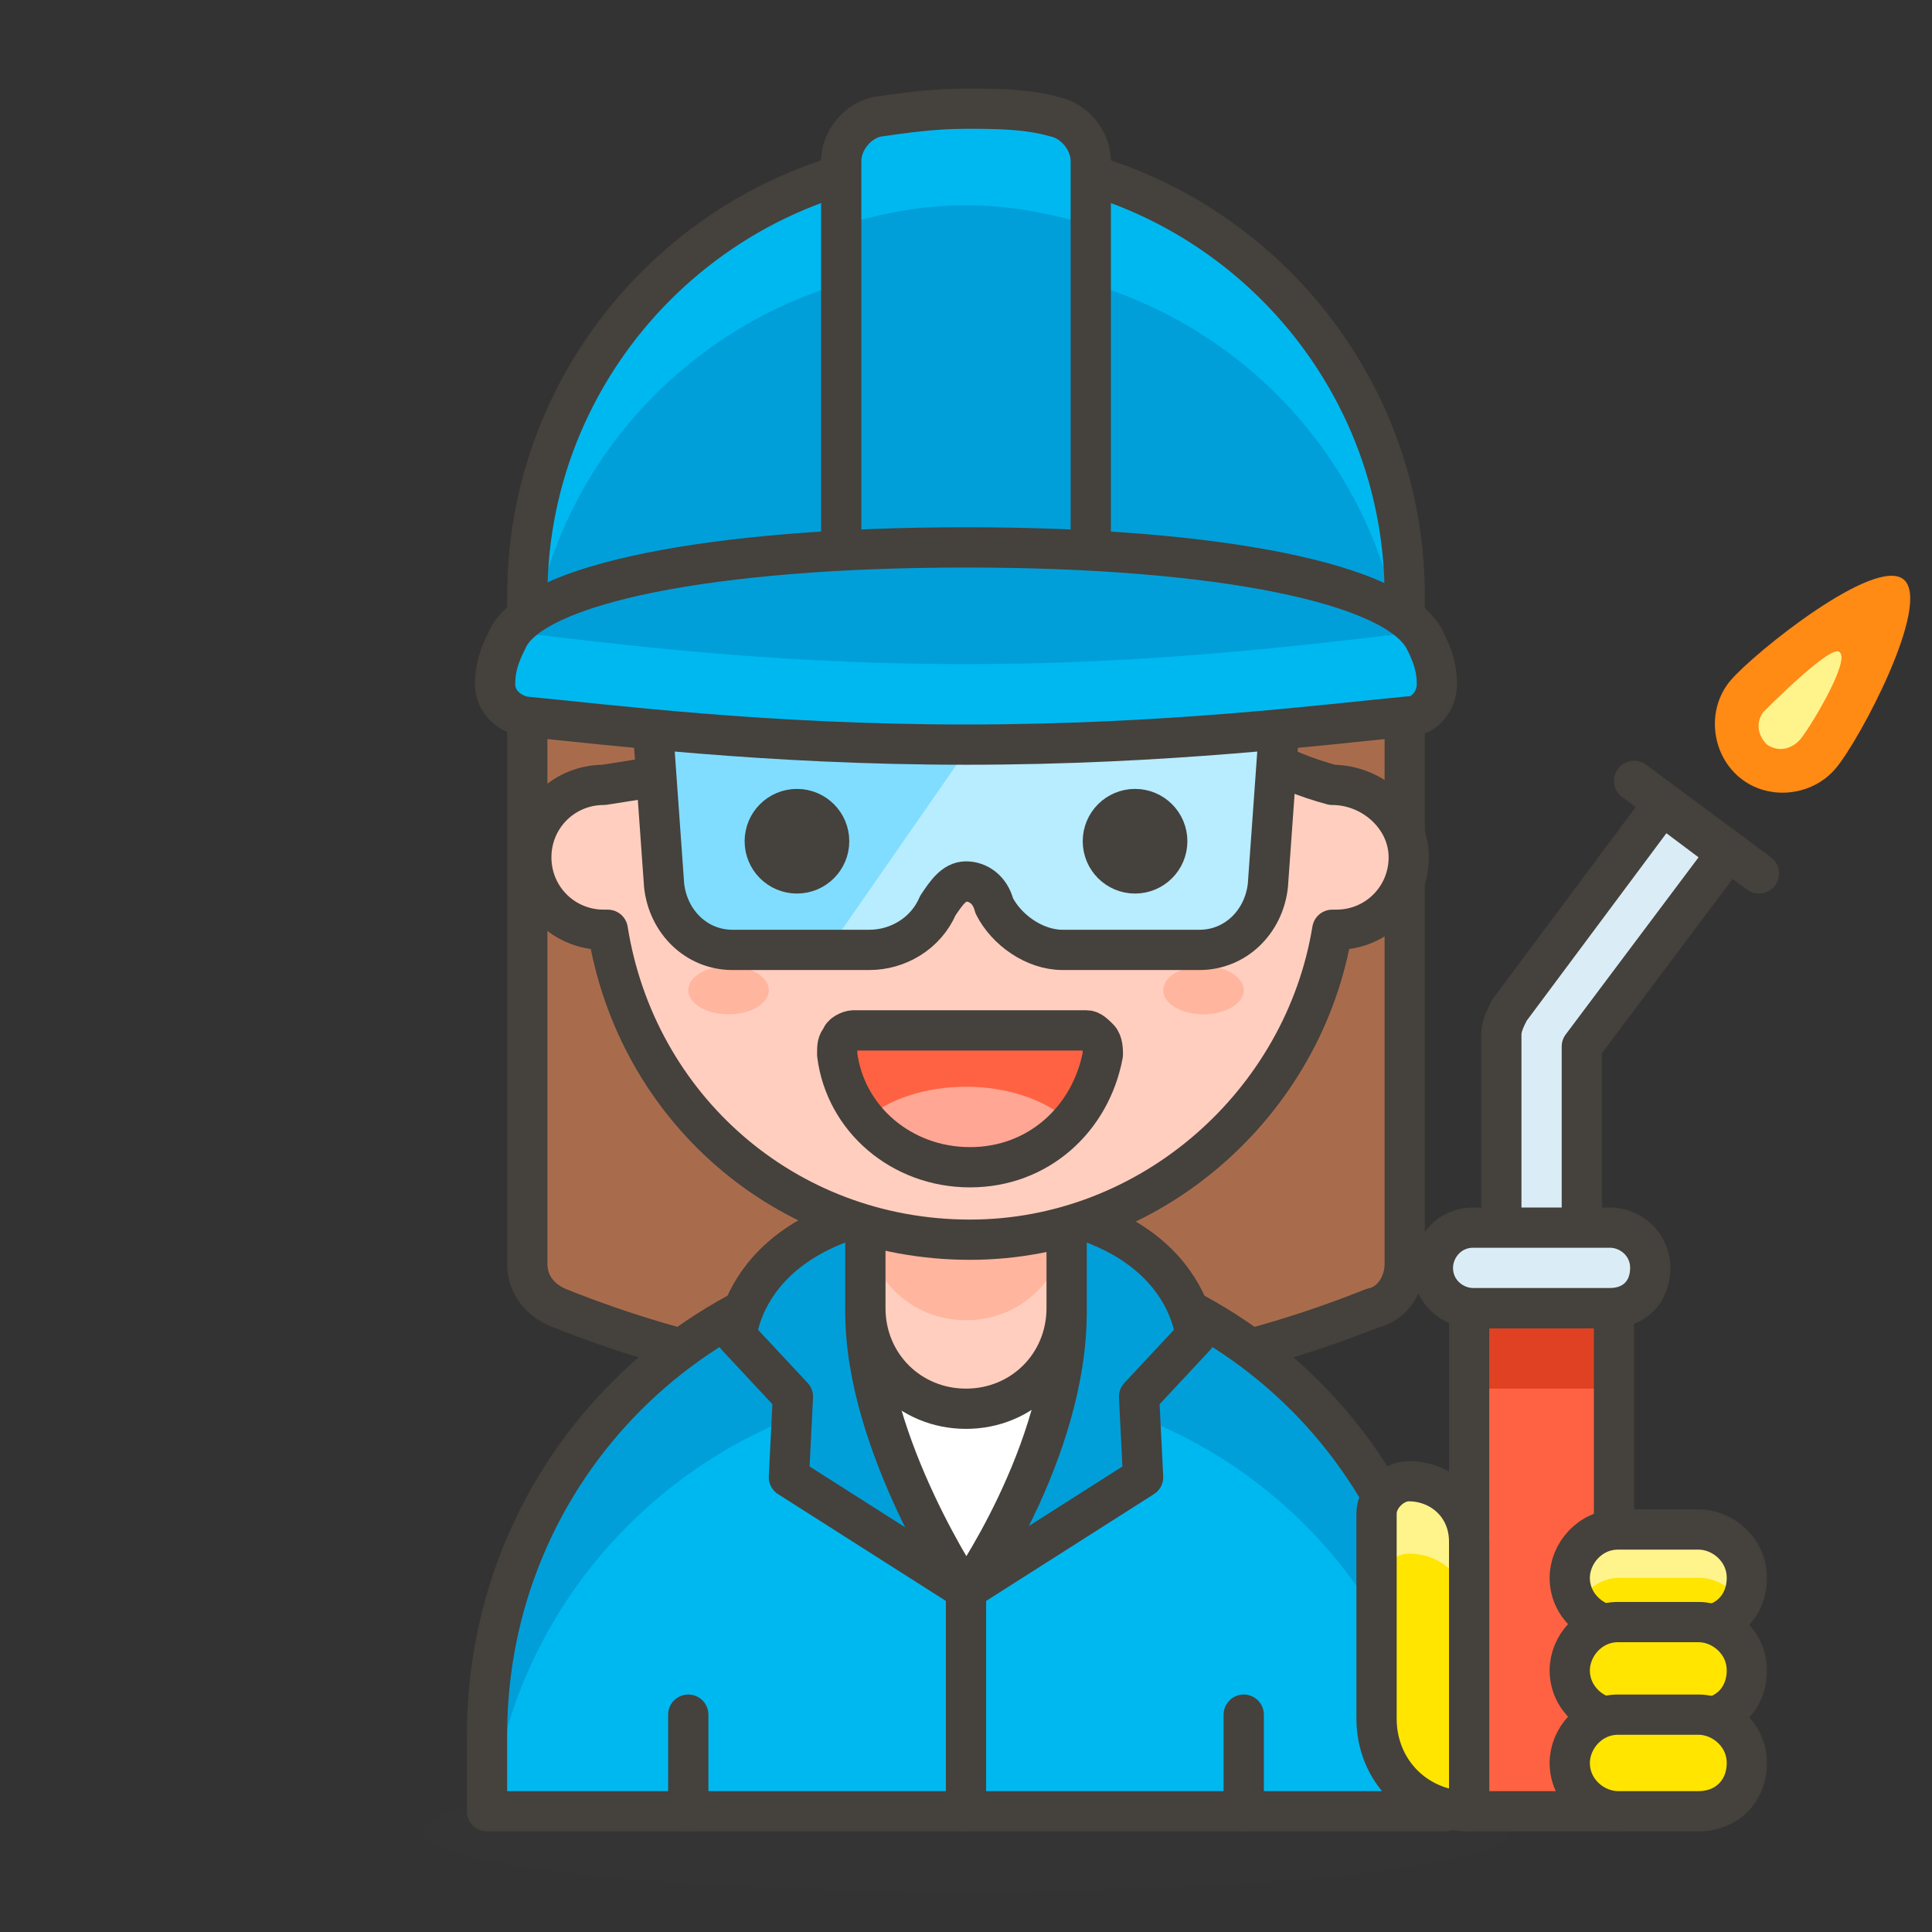 <?xml version="1.0" encoding="utf-8"?>
<!-- Generator: Adobe Illustrator 21.1.0, SVG Export Plug-In . SVG Version: 6.00 Build 0)  -->
<svg version="1.1" id="Icons" xmlns="http://www.w3.org/2000/svg" xmlns:xlink="http://www.w3.org/1999/xlink" x="0px" y="0px"
	 viewBox="0 0 48 48" style="enable-background:new 0 0 48 48;" xml:space="preserve">
<rect x="0" y="0" width="48" height="48" fill="#333333" stroke="none"/>
<style type="text/css">
	.st0{fill:#FFE500;}
	.st1{fill:#FFA694;}
	.st2{fill:#FFF48C;}
	.st3{fill:none;stroke:#45413C;stroke-linecap:round;stroke-linejoin:round;stroke-miterlimit:10;}
	.st4{fill:#FF866E;}
	.st5{opacity:0.15;fill:#45413C;}
	.st6{fill:none;stroke:#45413C;stroke-linecap:round;stroke-miterlimit:10;}
	.st7{fill:#FF6242;}
	.st8{fill:#FFB0CA;stroke:#45413C;stroke-linecap:round;stroke-linejoin:round;stroke-miterlimit:10;}
	.st9{fill:#FF866E;stroke:#45413C;stroke-linecap:round;stroke-linejoin:round;stroke-miterlimit:10;}
	.st10{fill:#FFFFFF;stroke:#45413C;stroke-linecap:round;stroke-linejoin:round;stroke-miterlimit:10;}
	.st11{fill:#FFE500;stroke:#45413C;stroke-linecap:round;stroke-linejoin:round;stroke-miterlimit:10;}
	.st12{fill:#45413C;stroke:#45413C;stroke-linecap:round;stroke-linejoin:round;stroke-miterlimit:10;}
	.st13{fill:#00B8F0;}
	.st14{fill:#4ACFFF;}
	.st15{fill:#B89558;stroke:#45413C;stroke-linecap:round;stroke-linejoin:round;stroke-miterlimit:10;}
	.st16{fill:#B89558;}
	.st17{fill:#F7E5C6;}
	.st18{fill:#DEBB7E;}
	.st19{fill:#947746;stroke:#45413C;stroke-miterlimit:10;}
	.st20{fill:#FF866E;stroke:#45413C;stroke-miterlimit:10;}
	.st21{fill:#FFF5E3;stroke:#45413C;stroke-linecap:round;stroke-linejoin:round;stroke-miterlimit:10;}
	.st22{fill:#DEBB7E;stroke:#45413C;stroke-linecap:round;stroke-linejoin:round;stroke-miterlimit:10;}
	.st23{fill:#B89558;stroke:#45413C;stroke-miterlimit:10;}
	.st24{fill:#FFAA54;}
	.st25{fill:#724F3D;}
	.st26{fill:#A86C4D;}
	.st27{fill:#FFDA8F;}
	.st28{fill:#FFE9BD;}
	.st29{fill:#FFBE3D;}
	.st30{fill:#614B44;}
	.st31{fill:#947063;}
	.st32{fill:#D18660;}
	.st33{fill:#E09F7E;}
	.st34{fill:#BD704A;}
	.st35{fill:#FFDA8F;stroke:#45413C;stroke-linecap:round;stroke-linejoin:round;stroke-miterlimit:10;}
	.st36{fill:#D18660;stroke:#45413C;stroke-miterlimit:10;}
	.st37{fill:#DE926A;}
	.st38{fill:#FFCEBF;stroke:#45413C;stroke-linecap:round;stroke-linejoin:round;stroke-miterlimit:10;}
	.st39{fill:#FFB59E;}
	.st40{fill:#E0E0E0;}
	.st41{fill:#FFFFFF;}
	.st42{fill:#FFCEBF;}
	.st43{fill:#FFDCD1;}
	.st44{fill:#F0F0F0;stroke:#45413C;stroke-linecap:round;stroke-linejoin:round;stroke-miterlimit:10;}
	.st45{fill:#00DFEB;stroke:#45413C;stroke-linecap:round;stroke-linejoin:round;stroke-miterlimit:10;}
	.st46{fill:#EBCB00;}
	.st47{fill:#87898C;stroke:#45413C;stroke-linecap:round;stroke-linejoin:round;stroke-miterlimit:10;}
	.st48{fill:#C0DCEB;stroke:#45413C;stroke-linecap:round;stroke-linejoin:round;stroke-miterlimit:10;}
	.st49{fill:#E8F4FA;}
	.st50{fill:#80DDFF;}
	.st51{fill:#FF6196;}
	.st52{fill:#FF6196;stroke:#45413C;stroke-linecap:round;stroke-linejoin:round;stroke-miterlimit:10;}
	.st53{fill:#724F3D;stroke:#45413C;stroke-linecap:round;stroke-linejoin:round;stroke-miterlimit:10;}
	.st54{fill:#656769;stroke:#45413C;stroke-linecap:round;stroke-linejoin:round;stroke-miterlimit:10;}
	.st55{fill:#DAEDF7;stroke:#45413C;stroke-linecap:round;stroke-linejoin:round;stroke-miterlimit:10;}
	.st56{fill:#F0D5A8;}
	.st57{fill:#DAEDF7;}
	.st58{fill:#A86C4D;stroke:#45413C;stroke-linecap:round;stroke-linejoin:round;stroke-miterlimit:10;}
	.st59{fill:#FF6242;stroke:#45413C;stroke-linecap:round;stroke-linejoin:round;stroke-miterlimit:10;}
	.st60{fill:#009FD9;stroke:#45413C;stroke-linecap:round;stroke-linejoin:round;stroke-miterlimit:10;}
	.st61{fill:#656769;}
	.st62{fill:#525252;}
	.st63{fill:#525252;stroke:#45413C;stroke-linecap:round;stroke-linejoin:round;stroke-miterlimit:10;}
	.st64{fill:#6DD627;}
	.st65{fill:#009FD9;}
	.st66{fill:#ADC4D9;}
	.st67{fill:#C0DCEB;}
	.st68{fill:#FF8A14;}
	.st69{fill:#EB6D00;}
	.st70{fill:#00DBA8;stroke:#45413C;stroke-linecap:round;stroke-linejoin:round;stroke-miterlimit:10;}
	.st71{fill:#B8ECFF;}
	.st72{fill:#FF87AF;}
	.st73{fill:#80DDFF;stroke:#45413C;stroke-linecap:round;stroke-linejoin:round;stroke-miterlimit:10;}
	.st74{fill:#00DBA8;}
	.st75{fill:#00F5BC;}
	.st76{fill:#E5FEFF;stroke:#45413C;stroke-linecap:round;stroke-linejoin:round;stroke-miterlimit:10;}
	.st77{fill:#46B000;}
	.st78{fill:#46B000;stroke:#45413C;stroke-linecap:round;stroke-linejoin:round;stroke-miterlimit:10;}
	.st79{fill:#BF8256;stroke:#45413C;stroke-linecap:round;stroke-linejoin:round;stroke-miterlimit:10;}
	.st80{fill:#ADC4D9;stroke:#45413C;stroke-linecap:round;stroke-linejoin:round;stroke-miterlimit:10;}
	.st81{fill:#BDBEC0;}
	.st82{fill:#F0F0F0;}
	.st83{fill:#FFB59E;stroke:#45413C;stroke-linecap:round;stroke-linejoin:round;stroke-miterlimit:10;}
	.st84{fill:#45413C;}
	.st85{fill:#E04122;}
	.st86{fill:none;stroke:#48CF3E;stroke-linecap:round;stroke-linejoin:round;stroke-miterlimit:10;}
	.st87{fill:none;stroke:#FF4064;stroke-linecap:round;stroke-linejoin:round;stroke-miterlimit:10;}
	.st88{fill:none;stroke:#FFB700;stroke-linecap:round;stroke-linejoin:round;stroke-miterlimit:10;}
	.st89{fill:#BF8DF2;}
	.st90{fill:#9F5AE5;}
	.st91{fill:#00AD85;}
	.st92{fill:#8CA4B8;}
	.st93{fill:#627B8C;}
	.st94{fill:#627B8C;stroke:#45413C;stroke-linecap:round;stroke-linejoin:round;stroke-miterlimit:10;}
	.st95{fill:#87898C;}
	.st96{fill:#FF8A14;stroke:#45413C;stroke-linecap:round;stroke-linejoin:round;stroke-miterlimit:10;}
	.st97{fill:#E04122;stroke:#45413C;stroke-linecap:round;stroke-linejoin:round;stroke-miterlimit:10;}
	.st98{fill:#EBCB00;stroke:#45413C;stroke-linecap:round;stroke-linejoin:round;stroke-miterlimit:10;}
	.st99{fill:#6DD627;stroke:#45413C;stroke-linecap:round;stroke-linejoin:round;stroke-miterlimit:10;}
	.st100{fill:#FFB0CA;}
	.st101{fill:#FFB59E;stroke:#FFAA54;stroke-miterlimit:10;}
	.st102{fill:#FF87AF;stroke:#45413C;stroke-linecap:round;stroke-linejoin:round;stroke-miterlimit:10;}
</style>
<g>
	<path id="XMLID_3399_" class="st58" d="M24,6.3c6,0,10.9,4.9,10.9,10.9v14.2c0,0.5-0.3,1-0.8,1.1l0,0c-6.5,2.6-13.7,2.6-20.2,0l0,0
		c-0.5-0.2-0.8-0.6-0.8-1.1V17.2C13.1,11.2,18,6.3,24,6.3z"/>
	<ellipse id="XMLID_3398_" class="st5" cx="24" cy="45.5" rx="13.5" ry="1.5"/>
	<path id="XMLID_3397_" class="st13" d="M35.9,45H12.1v-1.9c0-6.6,5.3-11.9,11.9-11.9h0c6.6,0,11.9,5.3,11.9,11.9V45z"/>
	<path id="XMLID_3395_" class="st65" d="M24,31.2L24,31.2c-6.6,0-11.9,5.3-11.9,11.9V45h0.1c0.6-5.9,5.7-10.6,11.8-10.6h0
		c6.1,0,11.2,4.6,11.8,10.6h0.1v-1.9C35.9,36.5,30.6,31.2,24,31.2z"/>
	<path id="XMLID_3393_" class="st3" d="M35.9,45H12.1v-1.9c0-6.6,5.3-11.9,11.9-11.9h0c6.6,0,11.9,5.3,11.9,11.9V45z"/>
	<path id="XMLID_3392_" class="st60" d="M24,39.5l4.4-2.8l-0.1-2l1.4-1.5c0,0-0.2-3.3-5.7-3.3s-5.7,3.3-5.7,3.3l1.4,1.5l-0.1,2
		L24,39.5z"/>
	<path id="XMLID_3391_" class="st10" d="M21.5,32.6c0,3.3,2.5,7,2.5,7s2.5-3.5,2.5-7C24.3,32.6,21.5,32.6,21.5,32.6z"/>
	<line id="XMLID_3390_" class="st3" x1="17.1" y1="45" x2="17.1" y2="42.6"/>
	<path class="st42" d="M24,27.2c-1.4,0-2.5,1.1-2.5,2.5v2.8c0,1.4,1.1,2.5,2.5,2.5s2.5-1.1,2.5-2.5v-2.8
		C26.5,28.3,25.4,27.2,24,27.2z"/>
	<path id="XMLID_3389_" class="st39" d="M24,27.2c-1.4,0-2.5,1.1-2.5,2.5v0.6c0,1.4,1.1,2.5,2.5,2.5c1.4,0,2.5-1.1,2.5-2.5v-0.6
		C26.5,28.3,25.4,27.2,24,27.2z"/>
	<path class="st3" d="M24,27.2c-1.4,0-2.5,1.1-2.5,2.5v2.8c0,1.4,1.1,2.5,2.5,2.5s2.5-1.1,2.5-2.5v-2.8C26.5,28.3,25.4,27.2,24,27.2
		z"/>
	<line id="XMLID_3388_" class="st3" x1="30.9" y1="45" x2="30.9" y2="42.6"/>
	<g>
		<g>
			<g>
				<g id="XMLID_3386_">
					<path id="XMLID_3387_" class="st38" d="M33.1,19.5c-2.6-0.7-4.6-2.6-5.7-5l-0.6-1.5c-2.4,3.3-6,5.5-9.9,6.2l-1.9,0.3
						c-1,0-1.8,0.8-1.8,1.8s0.8,1.8,1.8,1.8c0,0,0.1,0,0.1,0c0.7,4.4,4.4,7.7,9,7.7c4.5,0,8.3-3.4,9-7.7c0,0,0.1,0,0.1,0
						c1,0,1.8-0.8,1.8-1.8S34.1,19.5,33.1,19.5z"/>
				</g>
			</g>
			<g id="XMLID_3367_">
				<g>
					<g id="XMLID_3375_">
						<g id="XMLID_3376_">
							<g id="XMLID_3378_">
								<g id="XMLID_3380_">
									<g id="XMLID_3381_">
										<g id="XMLID_3382_">
											<g id="XMLID_3383_">
												<path id="XMLID_3385_" class="st7" d="M21.2,25.6c-0.1,0-0.3,0.1-0.3,0.2c-0.1,0.1-0.1,0.2-0.1,0.4
													c0.2,1.6,1.6,2.8,3.3,2.8c1.7,0,3-1.2,3.3-2.8c0-0.1,0-0.3-0.1-0.4c-0.1-0.1-0.2-0.2-0.3-0.2H21.2z"/>
												<path id="XMLID_3384_" class="st1" d="M24,27c-1,0-1.9,0.3-2.5,0.8c0.6,0.7,1.5,1.1,2.5,1.1s1.9-0.4,2.5-1.1
													C25.9,27.3,25,27,24,27z"/>
											</g>
										</g>
									</g>
								</g>
							</g>
						</g>
					</g>
					<g id="XMLID_3373_">
						<path id="XMLID_3374_" class="st3" d="M21.2,25.6c-0.1,0-0.3,0.1-0.3,0.2c-0.1,0.1-0.1,0.2-0.1,0.4c0.2,1.6,1.6,2.8,3.3,2.8
							c1.7,0,3-1.2,3.3-2.8c0-0.1,0-0.3-0.1-0.4c-0.1-0.1-0.2-0.2-0.3-0.2H21.2z"/>
					</g>
				</g>
			</g>
			<ellipse id="XMLID_3366_" class="st39" cx="18.1" cy="24.6" rx="1" ry="0.6"/>
			<ellipse id="XMLID_3365_" class="st39" cx="29.9" cy="24.6" rx="1" ry="0.6"/>
			<path class="st50" d="M16.1,16.4l0.4,5.6c0.1,0.9,0.8,1.6,1.7,1.6h3.4c0.7,0,1.4-0.4,1.7-1.1c0.2-0.3,0.4-0.6,0.7-0.6
				s0.6,0.2,0.7,0.6c0.3,0.6,1,1.1,1.7,1.1h3.4c0.9,0,1.6-0.7,1.7-1.6l0.4-5.6H16.1z"/>
			<path class="st71" d="M24,22c0.3,0,0.6,0.2,0.7,0.6c0.3,0.6,1,1.1,1.7,1.1h3.4c0.9,0,1.6-0.7,1.7-1.6l0.4-5.6h-6.4l-5,7.2h1
				c0.7,0,1.4-0.4,1.7-1.1C23.4,22.2,23.7,22,24,22z"/>
			<path class="st3" d="M16.1,16.4l0.4,5.6c0.1,0.9,0.8,1.6,1.7,1.6h3.4c0.7,0,1.4-0.4,1.7-1.1c0.2-0.3,0.4-0.6,0.7-0.6
				s0.6,0.2,0.7,0.6c0.3,0.6,1,1.1,1.7,1.1h3.4c0.9,0,1.6-0.7,1.7-1.6l0.4-5.6H16.1z"/>
			<circle id="XMLID_3364_" class="st12" cx="19.8" cy="20.9" r="0.8"/>
			<circle id="XMLID_3363_" class="st12" cx="28.2" cy="20.9" r="0.8"/>
			<g>
				<path id="XMLID_3362_" class="st65" d="M24,14.5c5.1,0,9.5,0.7,10.9,1.6v-1.3c0-6-4.9-10.9-10.9-10.9S13.1,8.8,13.1,14.8v1.3
					C14.5,15.2,18.9,14.5,24,14.5z"/>
				<path id="XMLID_3361_" class="st13" d="M24,3.9c-6,0-10.9,4.9-10.9,10.9v1.3c0,0,0.1,0,0.1-0.1c0.7-5.3,5.3-9.4,10.8-9.4
					s10.1,4.1,10.8,9.4c0,0,0.1,0,0.1,0.1v-1.3C34.9,8.8,30,3.9,24,3.9z"/>
				<path id="XMLID_3360_" class="st3" d="M24,14.5c5.1,0,9.5,0.7,10.9,1.6v-1.3c0-6-4.9-10.9-10.9-10.9S13.1,8.8,13.1,14.8v1.3
					C14.5,15.2,18.9,14.5,24,14.5z"/>
				<path id="XMLID_3359_" class="st65" d="M27.1,4c0-0.5-0.4-1-0.9-1.1c-0.7-0.2-1.5-0.2-2.2-0.2c-0.8,0-1.5,0.1-2.2,0.2
					c-0.5,0.1-0.9,0.6-0.9,1.1v10.4h6.2V4z"/>
				<path id="XMLID_3358_" class="st13" d="M24,2.7c-0.8,0-1.5,0.1-2.2,0.2c-0.5,0.1-0.9,0.6-0.9,1.1v1.6c1-0.3,2-0.5,3.1-0.5
					c1.1,0,2.1,0.2,3.1,0.5V4c0-0.5-0.4-1-0.9-1.1C25.5,2.8,24.8,2.7,24,2.7z"/>
				<path id="XMLID_3357_" class="st3" d="M27.1,4c0-0.5-0.4-1-0.9-1.1c-0.7-0.2-1.5-0.2-2.2-0.2c-0.8,0-1.5,0.1-2.2,0.2
					c-0.5,0.1-0.9,0.6-0.9,1.1v10.4h6.2V4z"/>
				<path class="st65" d="M35,17.8c0.4,0,0.7-0.4,0.7-0.8c0-0.4-0.1-0.7-0.3-1.1c-0.7-1.4-5.1-2.3-11.4-2.3
					c-6.3,0-10.8,0.9-11.4,2.3c-0.2,0.4-0.3,0.7-0.3,1.1c0,0.4,0.3,0.7,0.7,0.8c2.1,0.2,6,0.7,11,0.7C29,18.5,32.9,18,35,17.8z"/>
				<path class="st13" d="M35,17.8c0.4,0,0.7-0.4,0.7-0.8c0-0.4-0.1-0.7-0.3-1.1c0-0.1-0.1-0.1-0.1-0.2c-2,0.2-6.1,0.8-11.3,0.8
					c-5.3,0-9.4-0.6-11.3-0.8c0,0.1-0.1,0.1-0.1,0.2c-0.2,0.4-0.3,0.7-0.3,1.1c0,0.4,0.3,0.7,0.7,0.8c2.1,0.2,6,0.7,11,0.7
					S32.9,18,35,17.8z"/>
				<path class="st3" d="M35,17.8c0.4,0,0.7-0.4,0.7-0.8c0-0.4-0.1-0.7-0.3-1.1c-0.7-1.4-5.1-2.3-11.4-2.3c-6.3,0-10.8,0.9-11.4,2.3
					c-0.2,0.4-0.3,0.7-0.3,1.1c0,0.4,0.3,0.7,0.7,0.8c2.1,0.2,6,0.7,11,0.7C29,18.5,32.9,18,35,17.8z"/>
			</g>
		</g>
	</g>
	<line id="XMLID_3356_" class="st3" x1="24" y1="39.5" x2="24" y2="45"/>
	<rect id="XMLID_3355_" x="36.5" y="32.5" class="st7" width="3.6" height="12.5"/>
	<rect id="XMLID_3354_" x="36.5" y="32.5" class="st85" width="3.6" height="2"/>
	<rect id="XMLID_3353_" x="36.5" y="32.5" class="st3" width="3.6" height="12.5"/>
	<path id="XMLID_3352_" class="st55" d="M39.3,32.5h-2v-6.8c0-0.2,0.1-0.4,0.2-0.6l3.8-5.1l1.6,1.2L39.3,26V32.5z"/>
	<line id="XMLID_3351_" class="st3" x1="40.6" y1="19.4" x2="43.7" y2="21.7"/>
	<path id="XMLID_3350_" class="st55" d="M40,32.5h-3.4c-0.5,0-1-0.4-1-1v0c0-0.5,0.4-1,1-1H40c0.5,0,1,0.4,1,1v0
		C41,32.1,40.6,32.5,40,32.5z"/>
	<path id="XMLID_3349_" class="st0" d="M42.2,40.4h-2c-0.6,0-1.2-0.5-1.2-1.2v0c0-0.6,0.5-1.2,1.2-1.2h2c0.6,0,1.2,0.5,1.2,1.2v0
		C43.4,39.9,42.9,40.4,42.2,40.4z"/>
	<path id="XMLID_3348_" class="st2" d="M40.2,39.2h2c0.4,0,0.8,0.2,1,0.6c0.1-0.2,0.2-0.4,0.2-0.6c0-0.6-0.5-1.2-1.2-1.2h-2
		c-0.6,0-1.2,0.5-1.2,1.2c0,0.2,0.1,0.4,0.2,0.6C39.4,39.5,39.8,39.2,40.2,39.2z"/>
	<path id="XMLID_3347_" class="st3" d="M42.2,40.4h-2c-0.6,0-1.2-0.5-1.2-1.2v0c0-0.6,0.5-1.2,1.2-1.2h2c0.6,0,1.2,0.5,1.2,1.2v0
		C43.4,39.9,42.9,40.4,42.2,40.4z"/>
	<path id="XMLID_3346_" class="st11" d="M42.2,42.7h-2c-0.6,0-1.2-0.5-1.2-1.2v0c0-0.6,0.5-1.2,1.2-1.2h2c0.6,0,1.2,0.5,1.2,1.2v0
		C43.4,42.2,42.9,42.7,42.2,42.7z"/>
	<path id="XMLID_3345_" class="st11" d="M42.2,45h-2c-0.6,0-1.2-0.5-1.2-1.2l0,0c0-0.6,0.5-1.2,1.2-1.2h2c0.6,0,1.2,0.5,1.2,1.2l0,0
		C43.4,44.5,42.9,45,42.2,45z"/>
	<path id="XMLID_3344_" class="st0" d="M36.5,45L36.5,45l0-6.7c0-0.9-0.7-1.5-1.5-1.5l0,0c-0.4,0-0.8,0.4-0.8,0.8v5.1
		C34.2,44,35.2,45,36.5,45z"/>
	<path id="XMLID_3343_" class="st2" d="M35,36.7c-0.4,0-0.8,0.4-0.8,0.8v1.9c0-0.4,0.4-0.8,0.8-0.8c0.9,0,1.5,0.7,1.5,1.5v-1.9
		C36.5,37.4,35.8,36.7,35,36.7z"/>
	<path id="XMLID_3342_" class="st3" d="M36.5,45L36.5,45l0-6.7c0-0.9-0.7-1.5-1.5-1.5l0,0c-0.4,0-0.8,0.4-0.8,0.8v5.1
		C34.2,44,35.2,45,36.5,45z"/>
	<path id="XMLID_3341_" class="st68" d="M45.6,19.1c-0.6,0.7-1.7,0.8-2.4,0.2c-0.7-0.6-0.8-1.7-0.2-2.4c0.6-0.7,3.6-3.1,4.3-2.5
		S46.2,18.4,45.6,19.1z"/>
	<path id="XMLID_3340_" class="st2" d="M44.7,18.4c-0.2,0.2-0.5,0.3-0.8,0.1c-0.2-0.2-0.3-0.5-0.1-0.8c0.2-0.2,1.7-1.7,1.9-1.5
		C46,16.4,44.9,18.2,44.7,18.4z"/>
</g>
</svg>
